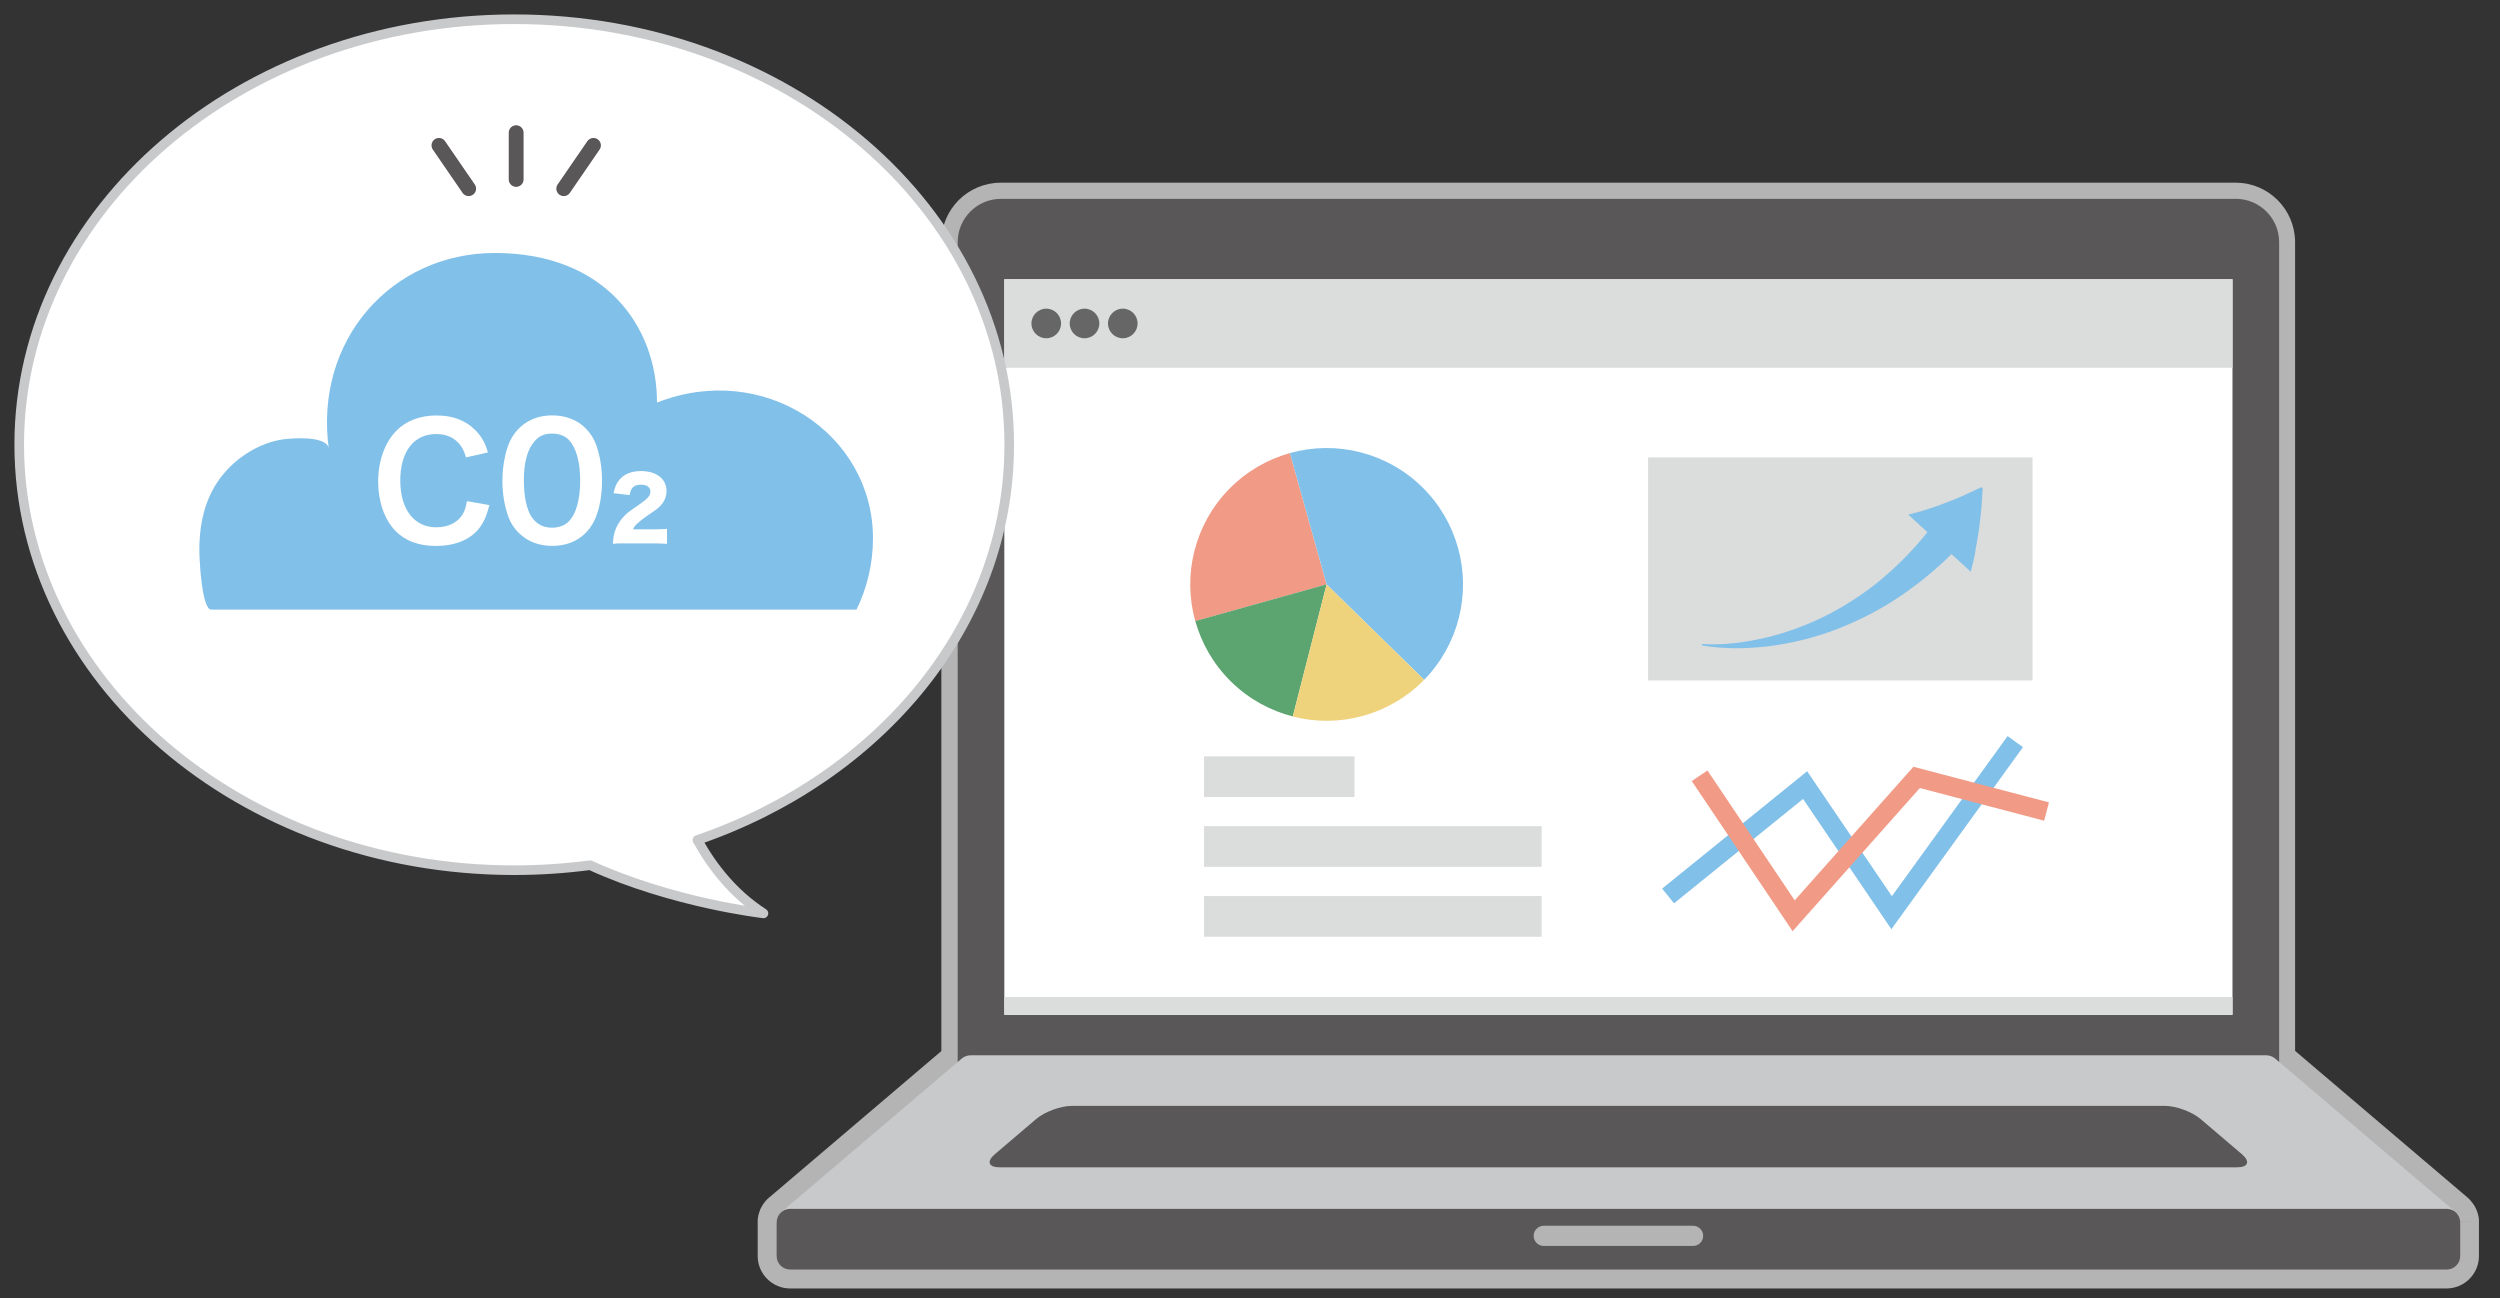 <?xml version="1.0" encoding="UTF-8"?><svg id="_レイヤー_2" xmlns="http://www.w3.org/2000/svg" viewBox="0 0 260 135"><rect x="0" y="0" width="260" height="135" fill="#333333" stroke="none"/><defs><style>.cls-1,.cls-2,.cls-3,.cls-4{fill:none;}.cls-5{stroke:#c8c9ca;}.cls-5,.cls-6{fill:#fff;}.cls-5,.cls-7,.cls-3{stroke-linecap:round;stroke-linejoin:round;}.cls-8{fill:#81c0e9;}.cls-2,.cls-9,.cls-4{stroke-miterlimit:10;}.cls-2,.cls-7{stroke:#f19a86;}.cls-2,.cls-4{stroke-width:1.97px;}.cls-9{stroke-width:.58px;}.cls-9,.cls-10{fill:#595757;}.cls-9,.cls-3{stroke:#595757;}.cls-11{fill:#c8c9ca;}.cls-12{fill:#dbdcdc;}.cls-13{fill:#666;}.cls-14,.cls-7{fill:#f19a86;}.cls-7{stroke-width:1.45px;}.cls-15{fill:#b4b4b5;}.cls-16{fill:#efd27c;}.cls-3{stroke-width:1.54px;}.cls-4{stroke:#81c0e9;}.cls-17{fill:#5ca571;}</style></defs><g id="design"><rect class="cls-1" width="260" height="135"/><path class="cls-15" d="M82.17,134c-.9,0-1.74-.35-2.38-.99h0c-.64-.64-.99-1.48-.99-2.38h0v-3.51c0-.08,0-.15,0-.2h0c0-.12.02-.25.05-.39h0s0-.03.02-.13h0c.04-.17.09-.35.17-.54h0v-.03c.1-.2.19-.38.3-.55h0c.04-.06.07-.1.09-.13h0s0,0,0-.01h0s0,0,0,0h0c.06-.08.13-.17.2-.25h0s.08-.09.14-.15h0s.05-.05.08-.07h0s.06-.06.11-.1h0l17.94-15.26V25.17c0-3.41,2.77-6.17,6.18-6.17h128.43c3.41,0,6.17,2.77,6.18,6.18h0v84.11l17.93,15.25c.05.05.09.08.12.11h0s.05.05.08.08h0c.05.05.09.09.12.13h0c.09.1.17.2.24.3h0s.04.05.06.09h0l.02.02c.11.17.21.35.3.56h0c.09.21.14.4.18.58h0c.02.09.03.14.03.13h0c.02.13.04.26.04.38h0s0,.11,0,.2h0v3.51c0,.9-.35,1.74-.99,2.38h0c-.64.64-1.49.99-2.39.99H82.17ZM253.89,130.06v-2.68l-18.43-15.68c-.44-.37-.69-.92-.69-1.5h0V25.18c0-1.24-1.01-2.25-2.24-2.25H104.1c-1.24,0-2.25,1.01-2.25,2.24h0v85.02c0,.58-.25,1.12-.69,1.5h0l-18.43,15.68v2.68h171.16ZM255.86,127.08l1.97-.05-1.79.04h-.18Z"/><path class="cls-9" d="M232.53,20.97H104.1c-2.32,0-4.21,1.89-4.21,4.21v87.02h136.85V25.18c0-2.32-1.89-4.21-4.21-4.21Z"/><rect class="cls-6" x="104.45" y="29.04" width="127.73" height="76.5"/><path class="cls-11" d="M255.37,126.05l-18.77-15.97c-.25-.21-.58-.33-.91-.33H100.94c-.33,0-.66.12-.91.33l-18.77,15.97c-.45.38-.61,1-.41,1.55.2.55.73.92,1.32.92h172.29c.59,0,1.11-.37,1.32-.92.2-.55.04-1.17-.41-1.55Z"/><path class="cls-10" d="M255.45,126.13c-.26-.26-.62-.41-.99-.41H82.17c-.37,0-.73.15-.99.41-.26.26-.41.62-.41.99v3.51c0,.37.15.73.41.99.26.26.62.41.99.41h172.29c.37,0,.73-.15.99-.41.26-.26.41-.62.41-.99v-3.51c0-.37-.15-.73-.41-.99Z"/><path class="cls-15" d="M160.55,129.58c-.58,0-1.05-.47-1.05-1.05h0c0-.58.47-1.05,1.05-1.05h15.53c.58,0,1.05.47,1.05,1.05h0c0,.58-.47,1.05-1.05,1.05h-15.53Z"/><path class="cls-10" d="M232.66,121.4c1.16,0,1.38-.61.5-1.36l-4.31-3.67c-.88-.75-2.55-1.36-3.71-1.36h-113.66c-1.16,0-2.83.61-3.71,1.36l-4.31,3.67c-.88.75-.66,1.36.5,1.36h128.7Z"/><rect class="cls-12" x="104.45" y="29.04" width="127.73" height="9.21"/><rect class="cls-12" x="104.45" y="103.69" width="127.73" height="1.84"/><path class="cls-13" d="M110.35,33.64c0,.85-.69,1.54-1.54,1.54s-1.54-.69-1.54-1.54.69-1.54,1.54-1.54,1.54.69,1.54,1.54Z"/><path class="cls-13" d="M114.33,33.64c0,.85-.69,1.54-1.54,1.54s-1.54-.69-1.54-1.54.69-1.54,1.54-1.54,1.54.69,1.54,1.54Z"/><path class="cls-13" d="M118.31,33.64c0,.85-.69,1.54-1.54,1.54s-1.54-.69-1.54-1.54.69-1.54,1.54-1.54,1.54.69,1.54,1.54Z"/><rect class="cls-12" x="125.22" y="78.66" width="15.65" height="4.23"/><rect class="cls-12" x="125.22" y="85.92" width="35.11" height="4.23"/><rect class="cls-12" x="125.22" y="93.19" width="35.11" height="4.23"/><path class="cls-14" d="M134.15,47.12c-2.32.65-4.51,1.89-6.32,3.74-1.81,1.85-3,4.06-3.6,6.4-.62,2.41-.59,4.95.08,7.34l13.66-3.82-3.82-13.66Z"/><path class="cls-17" d="M124.31,64.59c.65,2.32,1.89,4.51,3.74,6.32,1.85,1.81,4.06,3,6.4,3.6l3.52-13.74-13.66,3.82Z"/><path class="cls-8" d="M151.63,56.96c-.65-2.32-1.89-4.51-3.74-6.32-1.85-1.81-4.06-3-6.4-3.6-2.41-.62-4.95-.59-7.34.08l3.82,13.66,10.14,9.92c1.81-1.85,3-4.06,3.6-6.4.62-2.41.59-4.95-.08-7.34Z"/><path class="cls-16" d="M137.97,60.78l-3.52,13.74c2.41.62,4.95.59,7.34-.08,2.32-.65,4.51-1.89,6.32-3.74l-10.14-9.92Z"/><polyline class="cls-4" points="173.48 93.18 187.73 81.65 196.73 94.92 209.59 77.13"/><polyline class="cls-2" points="176.76 80.68 186.54 95.24 199.33 80.85 212.84 84.4"/><rect class="cls-12" x="171.4" y="47.57" width="39.98" height="23.2"/><path class="cls-8" d="M205.44,57.24c.13-.74.28-1.45.37-2.18.09-.73.19-1.44.25-2.16.05-.72.1-1.43.14-2.13l-.15-.1c-.64.31-1.27.6-1.9.89-.63.28-1.28.53-1.9.77-.62.25-1.28.45-1.9.66-.62.21-1.27.37-1.89.53l2,1.83c-1.4,1.73-2.95,3.34-4.66,4.78-1.71,1.45-3.59,2.69-5.59,3.74-2.01,1.04-4.15,1.85-6.37,2.4-2.22.53-4.53.85-6.84.71l-.02.14c2.31.4,4.68.36,7.03.08,2.34-.3,4.67-.88,6.91-1.72,2.23-.86,4.4-1.95,6.41-3.28,2.01-1.33,3.9-2.87,5.63-4.57l2,1.83c.18-.75.37-1.46.5-2.21Z"/><path class="cls-5" d="M104.96,46.25c0-24.44-23.05-44.25-51.48-44.25S2,21.81,2,46.25s23.05,44.25,51.48,44.25c2.68,0,5.32-.18,7.89-.52,8.6,3.94,18.03,5.01,18.03,5.01-3.07-1.99-5.28-4.75-6.87-7.63,19-6.51,32.43-22.46,32.43-41.11Z"/><path class="cls-8" d="M89.07,63.41c1.1-2.24,1.72-4.76,1.72-7.43,0-10.9-11.42-18.48-22.46-14.11,0-7.94-5.42-15.56-16.86-15.56-10.73,0-18.87,9.08-17.26,20.47.01-1.53-3.93-1.22-4.89-1.07-2.27.37-4.47,1.71-5.96,3.44-2.13,2.45-2.74,5.63-2.61,8.79.03.72.28,5.46,1.22,5.46h67.11Z"/><path class="cls-6" d="M50.9,52.53c-.31,1.18-.61,1.82-1.1,2.46-.93,1.15-2.51,1.79-4.47,1.79-1.79,0-3.21-.54-4.21-1.57-1.15-1.2-1.79-3.05-1.79-5.15s.69-4.06,1.92-5.29c.98-1,2.46-1.56,4.1-1.56,1.28,0,2.25.25,3.15.79.74.46,1.33,1.07,1.74,1.79.2.34.31.64.51,1.26l-2.28.52c-.23-.72-.38-1.03-.71-1.41-.56-.67-1.38-1.02-2.39-1.02-2.33,0-3.74,1.82-3.74,4.83s1.44,4.87,3.74,4.87c1.15,0,2.13-.44,2.65-1.21.28-.41.41-.75.54-1.51l2.34.41Z"/><path class="cls-6" d="M53.97,55.45c-.49-.49-.87-1.07-1.08-1.66-.43-1.16-.64-2.44-.64-3.77,0-1.74.39-3.54,1-4.54.89-1.47,2.36-2.28,4.18-2.28,1.39,0,2.59.46,3.46,1.33.49.49.87,1.07,1.08,1.66.43,1.15.64,2.46.64,3.8,0,2.02-.44,3.79-1.21,4.85-.92,1.28-2.28,1.93-3.98,1.93-1.39,0-2.57-.46-3.44-1.33ZM59.19,54.19c.74-.77,1.15-2.29,1.15-4.21s-.41-3.39-1.15-4.2c-.39-.44-1.05-.69-1.79-.69-.79,0-1.36.26-1.84.84-.72.85-1.08,2.2-1.08,3.98s.31,3.15.84,3.9c.51.72,1.2,1.07,2.1,1.07.72,0,1.36-.25,1.77-.69Z"/><path class="cls-6" d="M64.94,56.51c-.69,0-.84,0-1.2.05q0-.08.02-.26c.02-.61.21-1.26.51-1.77.25-.43.57-.82.98-1.18q.28-.23,1.26-.9c.88-.62,1.13-.9,1.13-1.34s-.36-.7-.98-.7c-.72,0-1.05.29-1.18,1.08l-1.67-.2c.15-.69.29-1.03.64-1.43.49-.57,1.25-.87,2.2-.87,1.62,0,2.67.82,2.67,2.07,0,.62-.23,1.15-.72,1.62-.26.25-.31.3-1.25.93-1.03.74-1.36,1.03-1.51,1.44h2.25c.54,0,.88-.02,1.28-.05v1.56c-.57-.03-.89-.05-1.33-.05h-3.1Z"/><line class="cls-7" x1="53.68" y1="13.8" x2="53.68" y2="18.66"/><line class="cls-7" x1="61.72" y1="15.12" x2="58.63" y2="19.62"/><line class="cls-7" x1="45.65" y1="15.12" x2="48.74" y2="19.62"/><line class="cls-10" x1="61.72" y1="15.12" x2="58.63" y2="19.62"/><line class="cls-10" x1="45.65" y1="15.12" x2="48.74" y2="19.62"/><line class="cls-3" x1="53.68" y1="13.8" x2="53.68" y2="18.66"/><line class="cls-3" x1="61.72" y1="15.12" x2="58.63" y2="19.62"/><line class="cls-3" x1="45.65" y1="15.12" x2="48.74" y2="19.62"/></g></svg>